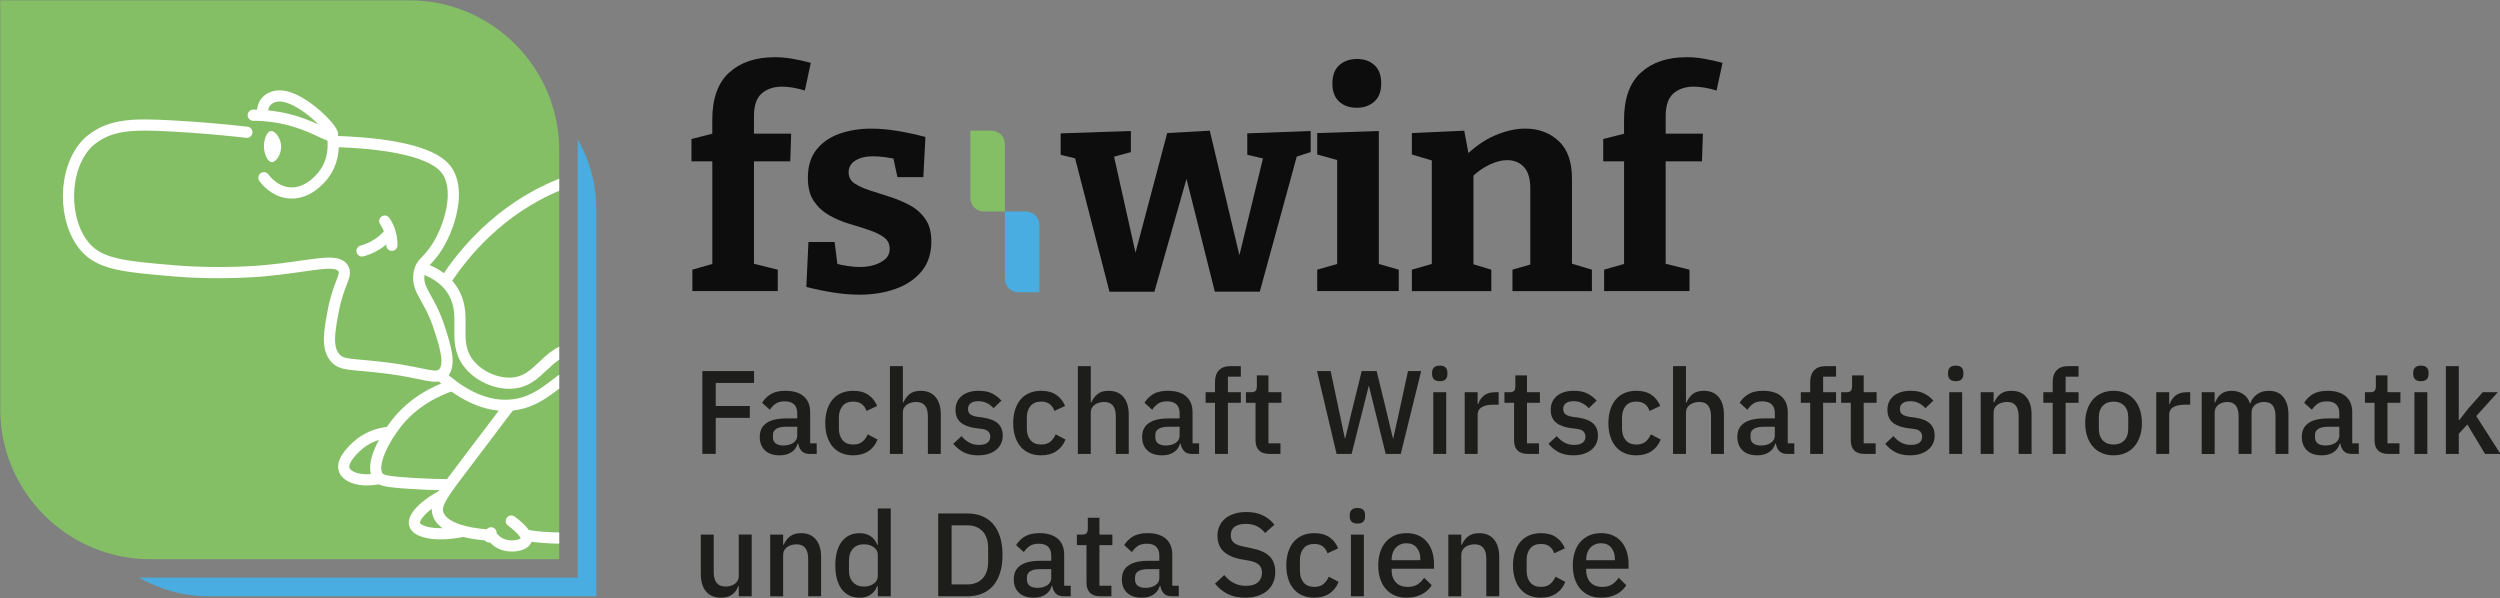 <?xml version="1.0" encoding="UTF-8"?> <svg xmlns="http://www.w3.org/2000/svg" xmlns:xlink="http://www.w3.org/1999/xlink" id="Layer_1" width="1668.77" height="399.46" viewBox="0 0 1668.77 399.46"><rect x="0" y="0" width="1668.77" height="399.46" fill="#808080" stroke="none"/><defs><clipPath id="clippath"><path id="Square_Green-2" d="M373.28,373.26H100.14C45.16,373.26.17,328.28.17,273.3V.2h273.14c54.98,0,99.97,44.98,99.97,99.96v273.1Z" fill="none"></path></clipPath></defs><g id="Propeller"><path d="M647.74,87.21h14.07c4.95,0,8.96,4.02,8.96,8.96v44.99h-14.07c-4.95,0-8.96-4.02-8.96-8.96v-44.99h0Z" fill="#84bf65"></path><path d="M670.77,141.16h14.07c4.95,0,8.96,4.02,8.96,8.96v44.99h-14.07c-4.95,0-8.96-4.02-8.96-8.96v-44.99h0Z" fill="#4aade2"></path></g><g id="Text"><path d="M832.57,89.02l42.31-1.59v14.1l-12.32,3.97,3.58-2.98-25.23,92.18h-30l-21.46-85.42,5.36.2-24.24,85.23h-30l-23.44-90.99,2.98,2.58-12.12-2.98v-14.3l46.88-1.59v14.1l-14.5,3.97,2.98-2.19,16.69,74.7h-4.57l23.64-89.2,28.41-1.59,21.85,91.78h-4.17l18.28-75.09,2.58,2.58-13.51-3.18v-14.3Z" fill="#0d0d0d"></path><path d="M920.38,178.02l-1.99-2.38,15.3,4.37v14.3h-54.43v-14.3l15.3-4.37-1.99,2.38v-72.51l1.79,1.79-15.1-4.17v-14.3l41.12-1.39v90.59ZM905.68,71.94c-4.9,0-8.84-1.39-11.82-4.17-2.98-2.78-4.47-6.75-4.47-11.92,0-5.56,1.55-9.7,4.67-12.42,3.11-2.71,7.05-4.07,11.82-4.07s8.47,1.36,11.52,4.07c3.04,2.72,4.57,6.79,4.57,12.22s-1.56,9.5-4.67,12.22c-3.11,2.72-6.99,4.07-11.62,4.07Z" fill="#0d0d0d"></path><path d="M942.43,194.31v-14.3l16.69-4.77-3.38,3.97v-75.69l3.38,4.57-16.69-4.97v-14.3l34.96-1.59,3.58,19.07-3.58-1.39c6.36-6.49,13.11-11.29,20.26-14.4,7.15-3.11,13.97-4.67,20.46-4.67,9,0,16.49,2.82,22.45,8.44,5.96,5.63,8.87,14.14,8.74,25.53v59.4l-2.58-3.97,15.89,4.77v14.3h-53.04v-14.3l15.1-4.37-3.18,4.17v-54.04c0-6.49-1.42-11.26-4.27-14.3-2.85-3.04-6.59-4.57-11.22-4.57-3.58,0-7.48.99-11.72,2.98-4.24,1.99-8.41,4.97-12.52,8.94l1.79-4.17v65.16l-2.58-4.17,14.5,4.37v14.3h-53.04Z" fill="#0d0d0d"></path><path d="M1070.76,194.31v-14.3l15.89-4.57-2.58,2.98v-73.7l2.58,2.98h-16.49v-14.9l17.08-4.37-3.18,4.17v-12.71c0-14.17,3.77-24.67,11.32-31.49,7.55-6.82,17.68-10.23,30.39-10.23,3.71,0,7.52.33,11.42.99,3.9.66,8.11,1.59,12.61,2.78l-3.97,18.48c-2.52-.79-5.1-1.42-7.75-1.89-2.65-.46-5.17-.7-7.55-.7-5.43,0-9.9,1.49-13.41,4.47-3.51,2.98-5.26,8.05-5.26,15.2v15.1l-3.58-3.38h28.41l-.6,18.48h-27.02l2.78-2.98v73.7l-2.58-2.98,18.48,4.57v14.3h-57.02Z" fill="#0d0d0d"></path><path d="M462.16,194.31v-14.3l15.89-4.57-2.58,2.98v-73.7l2.58,2.98h-16.49v-14.9l17.08-4.37-3.18,4.17v-12.71c0-14.17,3.78-24.67,11.32-31.49,7.55-6.82,17.68-10.23,30.4-10.23,3.71,0,7.51.33,11.42.99,3.91.66,8.11,1.59,12.62,2.78l-3.97,18.48c-2.52-.79-5.1-1.42-7.75-1.89-2.65-.46-5.17-.7-7.55-.7-5.43,0-9.9,1.49-13.41,4.47-3.51,2.98-5.26,8.05-5.26,15.2v15.1l-3.58-3.38h28.41l-.6,18.48h-27.02l2.78-2.98v73.7l-2.58-2.98,18.48,4.57v14.3h-57.02Z" fill="#0d0d0d"></path><path d="M566.46,115.05c0,3.18,1.36,5.66,4.07,7.45,2.71,1.79,6.16,3.35,10.33,4.67,4.17,1.33,8.61,2.75,13.31,4.27,4.7,1.52,9.14,3.41,13.31,5.66,4.17,2.25,7.58,5.3,10.23,9.14,2.65,3.84,3.97,8.81,3.97,14.9,0,7.95-2.12,14.54-6.36,19.77-4.24,5.23-10,9.17-17.28,11.82-7.29,2.65-15.43,3.97-24.44,3.97-5.43,0-11.12-.47-17.08-1.39-5.96-.93-12.05-2.19-18.28-3.77l1.39-30h17.48l2.19,17.48-2.38-3.38c2.65.79,5.56,1.42,8.74,1.89,3.18.47,6.03.7,8.54.7,3.31,0,6.46-.46,9.44-1.39,2.98-.92,5.43-2.25,7.35-3.97,1.92-1.72,2.88-3.97,2.88-6.75,0-3.31-1.29-5.89-3.87-7.75-2.58-1.85-5.96-3.48-10.13-4.87-4.17-1.39-8.58-2.78-13.21-4.17-4.64-1.39-9.04-3.28-13.21-5.66-4.17-2.38-7.58-5.53-10.23-9.44-2.65-3.9-3.97-9.1-3.97-15.59,0-7.68,1.92-13.94,5.76-18.77,3.84-4.83,8.97-8.38,15.4-10.63,6.42-2.25,13.48-3.38,21.16-3.38,5.43,0,11.19.5,17.28,1.49,6.09.99,12.38,2.35,18.87,4.07l-1.39,26.82h-17.28l-3.38-15.69,3.77,3.97c-6.23-1.46-11.79-2.19-16.69-2.19s-8.68.93-11.72,2.78c-3.05,1.86-4.57,4.5-4.57,7.95Z" fill="#0d0d0d"></path></g><g id="Kroete"><path id="Square_Blue" d="M385.62,93.02v292.55H92.88c13.81,7.92,29.78,12.45,46.77,12.45h258.38V139.68c0-16.94-4.52-32.87-12.4-46.66" fill="#4aade2"></path><path id="Square_Green" d="M373.28,373.26H100.14C45.16,373.26.17,328.28.17,273.3V.2h273.14c54.98,0,99.97,44.98,99.97,99.96v273.1Z" fill="#84bf65"></path><g id="Kröte"><g clip-path="url(#clippath)"><path d="M298.59,185.54c10.72-15.9,34.21-45.67,74.5-62.15,58.66-24,145.24-16.68,183.63,41.28,23.59,35.61,19.74,76.37,16.61,94.89" fill="none" stroke="#fff" stroke-miterlimit="10" stroke-width="7.46"></path><path d="M281.5,178.9c6.16,2.11,14.9,6.21,20.4,14.71,10.8,16.68-.62,33.25,10.44,48.39,6.38,8.74,18.36,14.26,28.94,13.76,19.13-.9,22.03-20.86,43.65-24.2,17.84-2.75,32.68,8.24,33.69,9.01,15.64,11.93,10.1,25.81,24.2,36.06,16.61,12.07,40.84,4.83,44.13,3.8,21.9-6.87,21.36-21.11,42.23-27.04,20.04-5.69,44.37,1.09,46.98,10.91.82,3.09-.39,6.95-2.85,9.01-6.53,5.47-17.42-5.8-31.79-6.17-19.04-.49-22.69,18.65-47.45,28.47-2.06.82-29.45,11.25-53.14,0-28.17-13.37-25.09-44.98-45.55-48.87-18.82-3.58-28.2,21.86-55.04,23.72-18.69,1.3-35-9.59-46.5-19.93" fill="none" stroke="#fff" stroke-miterlimit="10" stroke-width="7.46"></path><path d="M224.09,94.45c20.71.67,63.23,3.57,74.18,19.34.7,1.01,1.27,2.01,1.27,2.01,7.03,13.22.54,33.45-4.74,43.65-8.47,16.34-13.97,14.44-15.14,23.68-1.42,11.25,6.9,14.92,13.72,36.1,3.76,11.67,7.83,24.3,2.37,29.89-4.6,4.71-11.72-.09-36.54-3.32-24.71-3.21-31.09-1.37-35.83-7.35-5.43-6.87-3.45-17.43-.95-30.84,3.51-18.8,9.61-23.63,6.64-28.47-4.48-7.3-21.45-1.24-53.38,1.66-1.96.18-29.25,2.55-59.31,0-32.74-2.77-49.11-4.16-59.31-15.66-15.45-17.41-15.3-52.79,1.42-69.74,1.09-1.11,2.04-1.79,2.87-2.44,12.9-10.02,28.02-10.23,52.17-8.95,19,1.01,36.17,2.56,51.25,4.27" fill="none" stroke="#fff" stroke-linecap="round" stroke-miterlimit="10" stroke-width="7.46"></path><path d="M176.16,118.64c1.33,1.81,6.64,8.63,15.66,9.96,13,1.92,22.08-9.35,23.73-11.39,9.37-11.61,6.63-25.81,6.17-27.99" fill="none" stroke="#fff" stroke-linecap="round" stroke-miterlimit="10" stroke-width="7.46"></path><path d="M169.05,76.89c4.46,0,11.12.3,18.98,1.9,20.45,4.14,32.04,13.57,33.69,11.39,1.48-1.97-6.87-10.9-14.24-16.61-2.6-2.01-15.44-11.96-24.67-9.01-.97.31-3.35,1.07-5.22,3.32-2.26,2.71-2.39,5.92-2.37,7.12" fill="none" stroke="#fff" stroke-linecap="round" stroke-miterlimit="10" stroke-width="7.46"></path><path d="M301.91,257.18c-10.84,3.64-25.97,10.87-37.49,25.62-7.03,9.01-18.01,27.6-11.86,35.58,1.59,2.06,4.13,3.17,21.83,4.27,10.95.68,20.2.9,27.05.95" fill="none" stroke="#fff" stroke-miterlimit="10" stroke-width="7.46"></path><path d="M253.51,319.33c-11.97,2.67-21.8-.42-23.73-5.69-2.47-6.77,8.52-15.88,9.96-17.08,7.9-6.56,16.77-7.78,20.88-8.07" fill="none" stroke="#fff" stroke-miterlimit="10" stroke-width="7.46"></path><path d="M340.34,270.46c-4.71,6.26-14.22,18.87-26.57,35.11-18.23,23.96-23.58,30.73-21.35,37.48,3.93,11.92,28.15,13.84,35.59,14.23" fill="none" stroke="#fff" stroke-miterlimit="10" stroke-width="7.46"></path><path d="M309.97,354.44c-18.02,4-31.61,1.08-33.22-4.27-1.48-4.94,6.82-13.42,19.45-19.93" fill="none" stroke="#fff" stroke-miterlimit="10" stroke-width="7.46"></path><path d="M327.77,355.65c-2.23,5.84-1.38-.04,2.14,4.01,6.26,7.19,19.75,5.19,21.35.95,1.53-4.05-7.49-10.98-9.96-12.81" fill="none" stroke="#fff" stroke-linecap="round" stroke-miterlimit="10" stroke-width="7.46"></path><path d="M350.78,357.29c8.04,1.28,20.46,2.6,35.59,1.42,16.16-1.25,24.82-2.05,30.84-8.54,2.53-2.73,5.87-7.84,5.69-34.16-.07-10.31-.68-23.89-2.85-39.85" fill="none" stroke="#fff" stroke-miterlimit="10" stroke-width="7.46"></path><path d="M241.65,167.51c2.45-.66,5.62-1.79,9.02-3.8,4.51-2.66,7.59-5.79,9.49-8.07" fill="none" stroke="#fff" stroke-linecap="round" stroke-miterlimit="10" stroke-width="7.46"></path><path d="M256.83,147.58c1.08,1.58,2.36,3.8,3.32,6.64,1.3,3.85,1.48,7.24,1.42,9.49" fill="none" stroke="#fff" stroke-linecap="round" stroke-miterlimit="10" stroke-width="7.46"></path><path d="M181.06,87.45c-.09,0-.19,0-.28.02-2.88.35-4.69,6.1-4.61,10.37.08,4.4,2.23,10.18,5.19,10.37.05,0,.1,0,.15,0,2.95,0,6.25-5.43,6.18-10.37-.07-5.06-3.69-10.39-6.63-10.39Z" fill="#fff"></path><rect width="373.11" height="373.06" fill="none"></rect></g></g></g><path d="M468.82,302.99v-55.28h34.53v7.92h-25.58v15.36h22.73v7.92h-22.73v24.07h-8.95Z" fill="#1d1d1b"></path><path d="M540.33,302.99c-2.27,0-4.01-.65-5.23-1.94-1.21-1.29-1.95-2.94-2.22-4.95h-.4c-.79,2.59-2.25,4.54-4.36,5.86-2.11,1.32-4.67,1.98-7.68,1.98-4.28,0-7.56-1.11-9.86-3.33-2.3-2.22-3.44-5.2-3.44-8.95,0-4.12,1.49-7.21,4.47-9.27,2.98-2.06,7.35-3.09,13.11-3.09h7.44v-3.48c0-2.53-.69-4.49-2.06-5.86-1.37-1.37-3.51-2.06-6.42-2.06-2.43,0-4.41.53-5.94,1.58-1.53,1.06-2.82,2.4-3.88,4.04l-5.15-4.67c1.37-2.32,3.3-4.24,5.78-5.74,2.48-1.5,5.73-2.26,9.74-2.26,5.33,0,9.42,1.24,12.28,3.72,2.85,2.48,4.28,6.05,4.28,10.69v20.67h4.36v7.05h-4.83ZM522.91,297.37c2.69,0,4.91-.59,6.65-1.78s2.61-2.78,2.61-4.79v-5.94h-7.29c-5.97,0-8.95,1.85-8.95,5.54v1.43c0,1.85.62,3.23,1.86,4.16,1.24.92,2.94,1.39,5.11,1.39Z" fill="#1d1d1b"></path><path d="M569.56,303.94c-2.96,0-5.6-.5-7.92-1.5-2.32-1-4.28-2.44-5.86-4.32-1.58-1.87-2.8-4.14-3.64-6.81-.85-2.66-1.27-5.63-1.27-8.91s.42-6.24,1.27-8.91c.84-2.67,2.06-4.94,3.64-6.81,1.58-1.87,3.54-3.31,5.86-4.32,2.32-1,4.96-1.5,7.92-1.5,4.12,0,7.5.92,10.14,2.77,2.64,1.85,4.57,4.3,5.78,7.36l-7.13,3.33c-.58-1.9-1.6-3.42-3.05-4.55-1.45-1.13-3.37-1.7-5.74-1.7-3.17,0-5.56.99-7.17,2.96-1.61,1.98-2.42,4.54-2.42,7.7v7.34c0,3.16.8,5.73,2.42,7.7,1.61,1.97,4,2.96,7.17,2.96,2.53,0,4.55-.62,6.06-1.86,1.5-1.24,2.71-2.89,3.6-4.95l6.57,3.48c-1.37,3.39-3.43,6-6.18,7.81-2.75,1.81-6.1,2.72-10.06,2.72Z" fill="#1d1d1b"></path><path d="M594.03,244.39h8.63v24.23h.4c.9-2.22,2.26-4.06,4.08-5.54,1.82-1.48,4.32-2.22,7.48-2.22,4.22,0,7.51,1.39,9.86,4.16,2.35,2.77,3.52,6.72,3.52,11.84v26.13h-8.63v-25.1c0-6.39-2.59-9.58-7.76-9.58-1.11,0-2.21.15-3.29.44-1.08.29-2.05.73-2.89,1.31-.85.58-1.52,1.32-2.02,2.22-.5.9-.75,1.93-.75,3.09v27.64h-8.63v-58.6Z" fill="#1d1d1b"></path><path d="M653.03,303.94c-3.91,0-7.18-.69-9.82-2.06-2.64-1.37-4.94-3.27-6.89-5.7l5.54-5.07c1.53,1.85,3.23,3.29,5.11,4.32,1.87,1.03,4.05,1.54,6.53,1.54s4.42-.49,5.66-1.47c1.24-.98,1.86-2.34,1.86-4.08,0-1.32-.44-2.44-1.31-3.37s-2.39-1.52-4.55-1.78l-3.8-.48c-4.22-.53-7.54-1.75-9.94-3.68-2.4-1.93-3.6-4.79-3.6-8.59,0-2.01.37-3.79,1.11-5.35.74-1.56,1.78-2.88,3.13-3.96,1.35-1.08,2.96-1.91,4.83-2.49,1.87-.58,3.95-.87,6.22-.87,3.69,0,6.72.58,9.07,1.74,2.35,1.16,4.45,2.77,6.3,4.83l-5.31,5.07c-1.06-1.27-2.44-2.36-4.16-3.29-1.72-.92-3.68-1.39-5.9-1.39-2.38,0-4.13.48-5.27,1.43-1.14.95-1.7,2.19-1.7,3.72s.5,2.77,1.5,3.56c1,.79,2.61,1.37,4.83,1.74l3.8.48c4.54.69,7.85,2.02,9.94,4,2.08,1.98,3.13,4.63,3.13,7.96,0,2.01-.38,3.82-1.15,5.43-.77,1.61-1.86,3-3.29,4.16s-3.14,2.06-5.15,2.69c-2.01.63-4.25.95-6.73.95Z" fill="#1d1d1b"></path><path d="M695,303.94c-2.96,0-5.6-.5-7.92-1.5-2.32-1-4.28-2.44-5.86-4.32-1.58-1.87-2.8-4.14-3.64-6.81-.85-2.66-1.27-5.63-1.27-8.91s.42-6.24,1.27-8.91c.84-2.67,2.06-4.94,3.64-6.81,1.58-1.87,3.54-3.31,5.86-4.32,2.32-1,4.96-1.5,7.92-1.5,4.12,0,7.5.92,10.14,2.77,2.64,1.85,4.57,4.3,5.78,7.36l-7.13,3.33c-.58-1.9-1.6-3.42-3.05-4.55-1.45-1.13-3.37-1.7-5.74-1.7-3.17,0-5.56.99-7.17,2.96-1.61,1.98-2.42,4.54-2.42,7.7v7.34c0,3.16.8,5.73,2.42,7.7,1.61,1.97,4,2.96,7.17,2.96,2.53,0,4.55-.62,6.06-1.86,1.5-1.24,2.71-2.89,3.6-4.95l6.57,3.48c-1.37,3.39-3.43,6-6.18,7.81-2.75,1.81-6.1,2.72-10.06,2.72Z" fill="#1d1d1b"></path><path d="M719.47,244.39h8.63v24.23h.4c.9-2.22,2.26-4.06,4.08-5.54,1.82-1.48,4.32-2.22,7.48-2.22,4.22,0,7.51,1.39,9.86,4.16,2.35,2.77,3.52,6.72,3.52,11.84v26.13h-8.63v-25.1c0-6.39-2.59-9.58-7.76-9.58-1.11,0-2.21.15-3.29.44-1.08.29-2.05.73-2.89,1.31-.85.58-1.52,1.32-2.02,2.22-.5.9-.75,1.93-.75,3.09v27.64h-8.63v-58.6Z" fill="#1d1d1b"></path><path d="M795.57,302.99c-2.27,0-4.01-.65-5.23-1.94-1.21-1.29-1.95-2.94-2.22-4.95h-.4c-.79,2.59-2.25,4.54-4.36,5.86-2.11,1.32-4.67,1.98-7.68,1.98-4.28,0-7.56-1.11-9.86-3.33-2.3-2.22-3.44-5.2-3.44-8.95,0-4.12,1.49-7.21,4.47-9.27,2.98-2.06,7.35-3.09,13.11-3.09h7.44v-3.48c0-2.53-.69-4.49-2.06-5.86-1.37-1.37-3.51-2.06-6.42-2.06-2.43,0-4.41.53-5.94,1.58-1.53,1.06-2.82,2.4-3.88,4.04l-5.15-4.67c1.37-2.32,3.3-4.24,5.78-5.74,2.48-1.5,5.73-2.26,9.74-2.26,5.33,0,9.42,1.24,12.28,3.72,2.85,2.48,4.28,6.05,4.28,10.69v20.67h4.36v7.05h-4.83ZM778.15,297.37c2.69,0,4.91-.59,6.65-1.78s2.61-2.78,2.61-4.79v-5.94h-7.29c-5.97,0-8.95,1.85-8.95,5.54v1.43c0,1.85.62,3.23,1.86,4.16,1.24.92,2.94,1.39,5.11,1.39Z" fill="#1d1d1b"></path><path d="M811.01,268.86h-6.26v-7.05h6.26v-6.81c0-3.33.87-5.93,2.61-7.8,1.74-1.87,4.36-2.81,7.84-2.81h6.81v7.05h-8.63v10.37h8.63v7.05h-8.63v34.13h-8.63v-34.13Z" fill="#1d1d1b"></path><path d="M847.2,302.99c-3.01,0-5.28-.78-6.81-2.34-1.53-1.56-2.3-3.76-2.3-6.61v-25.18h-6.42v-7.05h3.49c1.42,0,2.42-.32,2.97-.95.55-.63.83-1.66.83-3.09v-7.21h7.76v11.25h8.63v7.05h-8.63v27.08h8v7.05h-7.52Z" fill="#1d1d1b"></path><path d="M892.18,302.99l-13.07-55.28h9.11l5.62,26.61,3.88,18.37h.24l4.43-18.37,6.57-26.61h9.98l6.49,26.61,4.36,18.29h.24l4.04-18.29,5.78-26.61h8.79l-13.62,55.28h-10.06l-7.05-28.59-4.12-16.79h-.16l-4.2,16.79-7.21,28.59h-10.06Z" fill="#1d1d1b"></path><path d="M961.08,254.45c-1.79,0-3.1-.42-3.92-1.27-.82-.84-1.23-1.93-1.23-3.25v-1.35c0-1.32.41-2.4,1.23-3.25.82-.84,2.12-1.27,3.92-1.27s3.09.42,3.88,1.27c.79.85,1.19,1.93,1.19,3.25v1.35c0,1.32-.4,2.4-1.19,3.25-.79.85-2.09,1.27-3.88,1.27ZM956.73,261.81h8.63v41.18h-8.63v-41.18Z" fill="#1d1d1b"></path><path d="M977.71,302.99v-41.18h8.63v7.92h.4c.58-2.11,1.79-3.96,3.64-5.54,1.85-1.58,4.41-2.38,7.68-2.38h2.3v8.32h-3.41c-3.43,0-6.06.55-7.88,1.66-1.82,1.11-2.73,2.75-2.73,4.91v26.29h-8.63Z" fill="#1d1d1b"></path><path d="M1019.76,302.99c-3.01,0-5.28-.78-6.81-2.34-1.53-1.56-2.3-3.76-2.3-6.61v-25.18h-6.42v-7.05h3.49c1.42,0,2.42-.32,2.97-.95.55-.63.83-1.66.83-3.09v-7.21h7.76v11.25h8.63v7.05h-8.63v27.08h8v7.05h-7.52Z" fill="#1d1d1b"></path><path d="M1050.33,303.94c-3.91,0-7.18-.69-9.82-2.06-2.64-1.37-4.94-3.27-6.89-5.7l5.54-5.07c1.53,1.85,3.23,3.29,5.11,4.32,1.87,1.03,4.05,1.54,6.53,1.54s4.42-.49,5.66-1.47c1.24-.98,1.86-2.34,1.86-4.08,0-1.32-.44-2.44-1.31-3.37s-2.39-1.52-4.55-1.78l-3.8-.48c-4.22-.53-7.54-1.75-9.94-3.68-2.4-1.93-3.6-4.79-3.6-8.59,0-2.01.37-3.79,1.11-5.35.74-1.56,1.78-2.88,3.13-3.96,1.35-1.08,2.96-1.91,4.83-2.49,1.87-.58,3.95-.87,6.22-.87,3.69,0,6.72.58,9.07,1.74,2.35,1.16,4.45,2.77,6.3,4.83l-5.31,5.07c-1.06-1.27-2.44-2.36-4.16-3.29-1.72-.92-3.68-1.39-5.9-1.39-2.38,0-4.13.48-5.27,1.43-1.14.95-1.7,2.19-1.7,3.72s.5,2.77,1.5,3.56c1,.79,2.61,1.37,4.83,1.74l3.8.48c4.54.69,7.85,2.02,9.94,4,2.08,1.98,3.13,4.63,3.13,7.96,0,2.01-.38,3.82-1.15,5.43-.77,1.61-1.86,3-3.29,4.16s-3.14,2.06-5.15,2.69c-2.01.63-4.25.95-6.73.95Z" fill="#1d1d1b"></path><path d="M1092.3,303.94c-2.96,0-5.6-.5-7.92-1.5-2.32-1-4.28-2.44-5.86-4.32-1.58-1.87-2.8-4.14-3.64-6.81-.85-2.66-1.27-5.63-1.27-8.91s.42-6.24,1.27-8.91c.84-2.67,2.06-4.94,3.64-6.81,1.58-1.87,3.54-3.31,5.86-4.32,2.32-1,4.96-1.5,7.92-1.5,4.12,0,7.5.92,10.14,2.77,2.64,1.85,4.57,4.3,5.78,7.36l-7.13,3.33c-.58-1.9-1.6-3.42-3.05-4.55-1.45-1.13-3.37-1.7-5.74-1.7-3.17,0-5.56.99-7.17,2.96-1.61,1.98-2.42,4.54-2.42,7.7v7.34c0,3.16.8,5.73,2.42,7.7,1.61,1.97,4,2.96,7.17,2.96,2.53,0,4.55-.62,6.06-1.86,1.5-1.24,2.71-2.89,3.6-4.95l6.57,3.48c-1.37,3.39-3.43,6-6.18,7.81-2.75,1.81-6.1,2.72-10.06,2.72Z" fill="#1d1d1b"></path><path d="M1116.77,244.39h8.63v24.23h.4c.9-2.22,2.26-4.06,4.08-5.54,1.82-1.48,4.32-2.22,7.48-2.22,4.22,0,7.51,1.39,9.86,4.16,2.35,2.77,3.52,6.72,3.52,11.84v26.13h-8.63v-25.1c0-6.39-2.59-9.58-7.76-9.58-1.11,0-2.21.15-3.29.44-1.08.29-2.05.73-2.89,1.31-.85.58-1.52,1.32-2.02,2.22-.5.9-.75,1.93-.75,3.09v27.64h-8.63v-58.6Z" fill="#1d1d1b"></path><path d="M1192.88,302.99c-2.27,0-4.01-.65-5.23-1.94-1.21-1.29-1.95-2.94-2.22-4.95h-.4c-.79,2.59-2.25,4.54-4.36,5.86-2.11,1.32-4.67,1.98-7.68,1.98-4.28,0-7.56-1.11-9.86-3.33-2.3-2.22-3.44-5.2-3.44-8.95,0-4.12,1.49-7.21,4.47-9.27,2.98-2.06,7.35-3.09,13.11-3.09h7.44v-3.48c0-2.53-.69-4.49-2.06-5.86-1.37-1.37-3.51-2.06-6.42-2.06-2.43,0-4.41.53-5.94,1.58-1.53,1.06-2.82,2.4-3.88,4.04l-5.15-4.67c1.37-2.32,3.3-4.24,5.78-5.74,2.48-1.5,5.73-2.26,9.74-2.26,5.33,0,9.42,1.24,12.28,3.72,2.85,2.48,4.28,6.05,4.28,10.69v20.67h4.36v7.05h-4.83ZM1175.45,297.37c2.69,0,4.91-.59,6.65-1.78s2.61-2.78,2.61-4.79v-5.94h-7.29c-5.97,0-8.95,1.85-8.95,5.54v1.43c0,1.85.62,3.23,1.86,4.16,1.24.92,2.94,1.39,5.11,1.39Z" fill="#1d1d1b"></path><path d="M1208.32,268.86h-6.26v-7.05h6.26v-6.81c0-3.33.87-5.93,2.61-7.8,1.74-1.87,4.36-2.81,7.84-2.81h6.81v7.05h-8.63v10.37h8.63v7.05h-8.63v34.13h-8.63v-34.13Z" fill="#1d1d1b"></path><path d="M1244.51,302.99c-3.01,0-5.28-.78-6.81-2.34-1.53-1.56-2.3-3.76-2.3-6.61v-25.18h-6.42v-7.05h3.49c1.42,0,2.42-.32,2.97-.95.55-.63.83-1.66.83-3.09v-7.21h7.76v11.25h8.63v7.05h-8.63v27.08h8v7.05h-7.52Z" fill="#1d1d1b"></path><path d="M1275.08,303.94c-3.91,0-7.18-.69-9.82-2.06-2.64-1.37-4.94-3.27-6.89-5.7l5.54-5.07c1.53,1.85,3.23,3.29,5.11,4.32,1.87,1.03,4.05,1.54,6.53,1.54s4.42-.49,5.66-1.47c1.24-.98,1.86-2.34,1.86-4.08,0-1.32-.44-2.44-1.31-3.37s-2.39-1.52-4.55-1.78l-3.8-.48c-4.22-.53-7.54-1.75-9.94-3.68-2.4-1.93-3.6-4.79-3.6-8.59,0-2.01.37-3.79,1.11-5.35.74-1.56,1.78-2.88,3.13-3.96,1.35-1.08,2.96-1.91,4.83-2.49,1.87-.58,3.95-.87,6.22-.87,3.69,0,6.72.58,9.07,1.74,2.35,1.16,4.45,2.77,6.3,4.83l-5.31,5.07c-1.06-1.27-2.44-2.36-4.16-3.29-1.72-.92-3.68-1.39-5.9-1.39-2.38,0-4.13.48-5.27,1.43-1.14.95-1.7,2.19-1.7,3.72s.5,2.77,1.5,3.56c1,.79,2.61,1.37,4.83,1.74l3.8.48c4.54.69,7.85,2.02,9.94,4,2.08,1.98,3.13,4.63,3.13,7.96,0,2.01-.38,3.82-1.15,5.43-.77,1.61-1.86,3-3.29,4.16s-3.14,2.06-5.15,2.69c-2.01.63-4.25.95-6.73.95Z" fill="#1d1d1b"></path><path d="M1305.49,254.45c-1.79,0-3.1-.42-3.92-1.27-.82-.84-1.23-1.93-1.23-3.25v-1.35c0-1.32.41-2.4,1.23-3.25.82-.84,2.12-1.27,3.92-1.27s3.09.42,3.88,1.27c.79.85,1.19,1.93,1.19,3.25v1.35c0,1.32-.4,2.4-1.19,3.25-.79.85-2.09,1.27-3.88,1.27ZM1301.13,261.81h8.63v41.18h-8.63v-41.18Z" fill="#1d1d1b"></path><path d="M1322.12,302.99v-41.18h8.63v6.81h.4c.9-2.22,2.26-4.06,4.08-5.54,1.82-1.48,4.32-2.22,7.48-2.22,4.22,0,7.51,1.39,9.86,4.16,2.35,2.77,3.52,6.72,3.52,11.84v26.13h-8.63v-25.03c0-6.44-2.59-9.66-7.76-9.66-1.11,0-2.21.15-3.29.44-1.08.29-2.05.73-2.89,1.31-.85.58-1.52,1.32-2.02,2.22-.5.9-.75,1.95-.75,3.17v27.56h-8.63Z" fill="#1d1d1b"></path><path d="M1370.19,268.86h-6.26v-7.05h6.26v-6.81c0-3.33.87-5.93,2.61-7.8,1.74-1.87,4.36-2.81,7.84-2.81h6.81v7.05h-8.63v10.37h8.63v7.05h-8.63v34.13h-8.63v-34.13Z" fill="#1d1d1b"></path><path d="M1410.81,303.94c-2.85,0-5.45-.5-7.8-1.5-2.35-1-4.34-2.44-5.98-4.32-1.64-1.87-2.9-4.14-3.8-6.81-.9-2.66-1.35-5.63-1.35-8.91s.45-6.24,1.35-8.91c.9-2.67,2.16-4.94,3.8-6.81,1.64-1.87,3.63-3.31,5.98-4.32,2.35-1,4.95-1.5,7.8-1.5s5.45.5,7.8,1.5c2.35,1,4.34,2.44,5.98,4.32,1.64,1.87,2.9,4.15,3.8,6.81.9,2.67,1.35,5.64,1.35,8.91s-.45,6.24-1.35,8.91c-.9,2.67-2.17,4.94-3.8,6.81-1.64,1.88-3.63,3.31-5.98,4.32-2.35,1-4.95,1.5-7.8,1.5ZM1410.81,296.74c2.96,0,5.33-.91,7.13-2.72,1.79-1.81,2.69-4.53,2.69-8.15v-6.93c0-3.62-.9-6.34-2.69-8.15-1.8-1.81-4.17-2.72-7.13-2.72s-5.33.91-7.13,2.72c-1.8,1.81-2.69,4.53-2.69,8.15v6.93c0,3.62.9,6.34,2.69,8.15,1.79,1.81,4.17,2.72,7.13,2.72Z" fill="#1d1d1b"></path><path d="M1439.32,302.99v-41.18h8.63v7.92h.4c.58-2.11,1.79-3.96,3.64-5.54,1.85-1.58,4.41-2.38,7.68-2.38h2.3v8.32h-3.41c-3.43,0-6.06.55-7.88,1.66-1.82,1.11-2.73,2.75-2.73,4.91v26.29h-8.63Z" fill="#1d1d1b"></path><path d="M1469.65,302.99v-41.18h8.63v6.81h.4c.42-1.06.94-2.06,1.54-3.01.61-.95,1.35-1.78,2.22-2.49.87-.71,1.9-1.27,3.09-1.66,1.19-.4,2.57-.59,4.16-.59,2.8,0,5.28.69,7.44,2.06,2.16,1.37,3.75,3.48,4.75,6.34h.24c.74-2.32,2.16-4.3,4.28-5.94,2.11-1.64,4.83-2.46,8.16-2.46,4.12,0,7.31,1.39,9.58,4.16,2.27,2.77,3.41,6.72,3.41,11.84v26.13h-8.63v-25.1c0-3.17-.61-5.56-1.82-7.17-1.22-1.61-3.14-2.42-5.78-2.42-1.11,0-2.17.15-3.17.44-1,.29-1.89.73-2.65,1.31-.77.58-1.39,1.32-1.86,2.22-.48.9-.71,1.93-.71,3.09v27.64h-8.63v-25.1c0-6.39-2.51-9.58-7.52-9.58-1.06,0-2.1.15-3.13.44-1.03.29-1.94.73-2.73,1.31-.79.58-1.43,1.32-1.9,2.22-.47.9-.71,1.93-.71,3.09v27.64h-8.63Z" fill="#1d1d1b"></path><path d="M1569.67,302.99c-2.27,0-4.01-.65-5.23-1.94-1.21-1.29-1.95-2.94-2.22-4.95h-.4c-.79,2.59-2.25,4.54-4.36,5.86-2.11,1.32-4.67,1.98-7.68,1.98-4.28,0-7.56-1.11-9.86-3.33-2.3-2.22-3.44-5.2-3.44-8.95,0-4.12,1.49-7.21,4.47-9.27,2.98-2.06,7.35-3.09,13.11-3.09h7.44v-3.48c0-2.53-.69-4.49-2.06-5.86-1.37-1.37-3.51-2.06-6.42-2.06-2.43,0-4.41.53-5.94,1.58-1.53,1.06-2.82,2.4-3.88,4.04l-5.15-4.67c1.37-2.32,3.3-4.24,5.78-5.74,2.48-1.5,5.73-2.26,9.74-2.26,5.33,0,9.42,1.24,12.28,3.72,2.85,2.48,4.28,6.05,4.28,10.69v20.67h4.36v7.05h-4.83ZM1552.25,297.37c2.69,0,4.91-.59,6.65-1.78s2.61-2.78,2.61-4.79v-5.94h-7.29c-5.97,0-8.95,1.85-8.95,5.54v1.43c0,1.85.62,3.23,1.86,4.16,1.24.92,2.94,1.39,5.11,1.39Z" fill="#1d1d1b"></path><path d="M1594.14,302.99c-3.01,0-5.28-.78-6.81-2.34-1.53-1.56-2.3-3.76-2.3-6.61v-25.18h-6.42v-7.05h3.49c1.42,0,2.42-.32,2.97-.95.55-.63.83-1.66.83-3.09v-7.21h7.76v11.25h8.63v7.05h-8.63v27.08h8v7.05h-7.52Z" fill="#1d1d1b"></path><path d="M1616,254.45c-1.79,0-3.1-.42-3.92-1.27-.82-.84-1.23-1.93-1.23-3.25v-1.35c0-1.32.41-2.4,1.23-3.25.82-.84,2.12-1.27,3.92-1.27s3.09.42,3.88,1.27c.79.85,1.19,1.93,1.19,3.25v1.35c0,1.32-.4,2.4-1.19,3.25-.79.85-2.09,1.27-3.88,1.27ZM1611.64,261.81h8.63v41.18h-8.63v-41.18Z" fill="#1d1d1b"></path><path d="M1632.63,244.39h8.63v35.95h.4l5.7-7.36,9.9-11.17h10.06l-14.41,15.92,16.16,25.26h-10.3l-11.8-19.64-5.7,6.18v13.46h-8.63v-58.6Z" fill="#1d1d1b"></path><path d="M493.14,391.21h-.32c-.37,1-.86,1.98-1.47,2.93-.61.95-1.37,1.78-2.3,2.5-.92.71-2.03,1.28-3.33,1.7-1.29.42-2.79.63-4.47.63-4.28,0-7.59-1.37-9.94-4.12-2.35-2.74-3.52-6.68-3.52-11.8v-26.21h8.63v25.1c0,6.39,2.64,9.58,7.92,9.58,1.11,0,2.19-.15,3.25-.44,1.06-.29,1.99-.73,2.81-1.31.82-.58,1.48-1.32,1.98-2.22.5-.9.75-1.95.75-3.17v-27.56h8.63v41.18h-8.63v-6.81Z" fill="#1d1d1b"></path><path d="M514.12,398.02v-41.18h8.63v6.81h.4c.9-2.22,2.26-4.06,4.08-5.54,1.82-1.48,4.32-2.22,7.48-2.22,4.22,0,7.51,1.39,9.86,4.16,2.35,2.77,3.52,6.72,3.52,11.84v26.13h-8.63v-25.02c0-6.44-2.59-9.66-7.76-9.66-1.11,0-2.21.15-3.29.44-1.08.29-2.05.73-2.89,1.31-.85.58-1.52,1.32-2.02,2.22-.5.9-.75,1.95-.75,3.17v27.56h-8.63Z" fill="#1d1d1b"></path><path d="M585.95,391.21h-.4c-.9,2.43-2.36,4.33-4.4,5.7-2.03,1.37-4.42,2.06-7.17,2.06-5.23,0-9.27-1.89-12.12-5.66-2.85-3.77-4.28-9.07-4.28-15.88s1.43-12.1,4.28-15.88c2.85-3.77,6.89-5.66,12.12-5.66,2.74,0,5.13.67,7.17,2.02,2.03,1.35,3.5,3.26,4.4,5.74h.4v-24.23h8.63v58.6h-8.63v-6.81ZM576.6,391.53c2.64,0,4.86-.65,6.65-1.94,1.79-1.29,2.69-3,2.69-5.11v-14.1c0-2.11-.9-3.81-2.69-5.11-1.8-1.29-4.01-1.94-6.65-1.94-3.01,0-5.41.96-7.21,2.89s-2.69,4.47-2.69,7.64v7.13c0,3.17.9,5.71,2.69,7.64,1.79,1.93,4.2,2.89,7.21,2.89Z" fill="#1d1d1b"></path><path d="M626.26,342.75h19.56c3.54,0,6.74.58,9.62,1.74,2.88,1.16,5.33,2.89,7.37,5.19,2.03,2.3,3.6,5.18,4.71,8.63,1.11,3.46,1.66,7.48,1.66,12.08s-.55,8.62-1.66,12.08c-1.11,3.46-2.68,6.33-4.71,8.63-2.03,2.3-4.49,4.03-7.37,5.19-2.88,1.16-6.08,1.74-9.62,1.74h-19.56v-55.28ZM645.82,390.1c4.12,0,7.44-1.29,9.98-3.88,2.53-2.59,3.8-6.39,3.8-11.4v-8.87c0-5.02-1.27-8.82-3.8-11.4-2.53-2.59-5.86-3.88-9.98-3.88h-10.61v39.44h10.61Z" fill="#1d1d1b"></path><path d="M709.88,398.02c-2.27,0-4.01-.65-5.23-1.94-1.21-1.29-1.95-2.94-2.22-4.95h-.4c-.79,2.59-2.25,4.54-4.36,5.86-2.11,1.32-4.67,1.98-7.68,1.98-4.28,0-7.56-1.11-9.86-3.33-2.3-2.22-3.44-5.2-3.44-8.95,0-4.12,1.49-7.21,4.47-9.27,2.98-2.06,7.35-3.09,13.11-3.09h7.44v-3.48c0-2.54-.69-4.49-2.06-5.86-1.37-1.37-3.51-2.06-6.42-2.06-2.43,0-4.41.53-5.94,1.58-1.53,1.06-2.82,2.4-3.88,4.04l-5.15-4.67c1.37-2.32,3.3-4.24,5.78-5.74,2.48-1.5,5.73-2.26,9.74-2.26,5.33,0,9.42,1.24,12.28,3.72,2.85,2.48,4.28,6.05,4.28,10.69v20.67h4.36v7.05h-4.83ZM692.46,392.4c2.69,0,4.91-.59,6.65-1.78s2.61-2.78,2.61-4.79v-5.94h-7.29c-5.97,0-8.95,1.85-8.95,5.54v1.43c0,1.85.62,3.23,1.86,4.16,1.24.92,2.94,1.39,5.11,1.39Z" fill="#1d1d1b"></path><path d="M734.36,398.02c-3.01,0-5.28-.78-6.81-2.34-1.53-1.56-2.3-3.76-2.3-6.61v-25.18h-6.42v-7.05h3.49c1.42,0,2.42-.32,2.97-.95.55-.63.83-1.66.83-3.09v-7.21h7.76v11.25h8.63v7.05h-8.63v27.08h8v7.05h-7.52Z" fill="#1d1d1b"></path><path d="M782.03,398.02c-2.27,0-4.01-.65-5.23-1.94-1.21-1.29-1.95-2.94-2.22-4.95h-.4c-.79,2.59-2.25,4.54-4.36,5.86-2.11,1.32-4.67,1.98-7.68,1.98-4.28,0-7.56-1.11-9.86-3.33-2.3-2.22-3.44-5.2-3.44-8.95,0-4.12,1.49-7.21,4.47-9.27,2.98-2.06,7.35-3.09,13.11-3.09h7.44v-3.48c0-2.54-.69-4.49-2.06-5.86-1.37-1.37-3.51-2.06-6.42-2.06-2.43,0-4.41.53-5.94,1.58-1.53,1.06-2.82,2.4-3.88,4.04l-5.15-4.67c1.37-2.32,3.3-4.24,5.78-5.74,2.48-1.5,5.73-2.26,9.74-2.26,5.33,0,9.42,1.24,12.28,3.72,2.85,2.48,4.28,6.05,4.28,10.69v20.67h4.36v7.05h-4.83ZM764.61,392.4c2.69,0,4.91-.59,6.65-1.78s2.61-2.78,2.61-4.79v-5.94h-7.29c-5.97,0-8.95,1.85-8.95,5.54v1.43c0,1.85.62,3.23,1.86,4.16,1.24.92,2.94,1.39,5.11,1.39Z" fill="#1d1d1b"></path><path d="M831.21,398.97c-4.65,0-8.59-.85-11.84-2.54-3.25-1.69-6.03-3.96-8.35-6.81l6.18-5.78c1.95,2.38,4.1,4.17,6.45,5.39,2.35,1.22,5.03,1.82,8.04,1.82,3.54,0,6.2-.79,8-2.38,1.79-1.58,2.69-3.72,2.69-6.42,0-2.17-.63-3.88-1.9-5.15s-3.51-2.22-6.73-2.85l-4.91-.87c-5.39-1-9.42-2.77-12.12-5.31-2.69-2.53-4.04-6.02-4.04-10.45,0-2.43.46-4.63,1.39-6.61.92-1.98,2.22-3.64,3.88-4.99,1.66-1.35,3.68-2.39,6.06-3.13,2.38-.74,5.04-1.11,8-1.11,4.17,0,7.79.73,10.85,2.18,3.06,1.45,5.67,3.55,7.84,6.3l-6.26,5.54c-1.42-1.85-3.17-3.33-5.23-4.44-2.06-1.11-4.62-1.66-7.68-1.66s-5.62.63-7.37,1.9c-1.74,1.27-2.61,3.12-2.61,5.54s.71,4.05,2.14,5.19c1.42,1.14,3.64,1.99,6.65,2.57l4.91,1.03c5.54,1.06,9.6,2.85,12.16,5.38s3.84,6.02,3.84,10.45c0,2.59-.45,4.94-1.35,7.05-.9,2.11-2.21,3.92-3.92,5.42-1.72,1.51-3.82,2.67-6.3,3.48-2.48.82-5.31,1.23-8.47,1.23Z" fill="#1d1d1b"></path><path d="M877.3,398.97c-2.96,0-5.6-.5-7.92-1.5-2.32-1-4.28-2.44-5.86-4.32-1.58-1.87-2.8-4.14-3.64-6.81-.85-2.67-1.27-5.63-1.27-8.91s.42-6.24,1.27-8.91c.84-2.67,2.06-4.94,3.64-6.81s3.54-3.31,5.86-4.32c2.32-1,4.96-1.51,7.92-1.51,4.12,0,7.5.92,10.14,2.77,2.64,1.85,4.57,4.3,5.78,7.36l-7.13,3.33c-.58-1.9-1.6-3.42-3.05-4.55-1.45-1.13-3.37-1.7-5.74-1.7-3.17,0-5.56.99-7.17,2.96-1.61,1.97-2.42,4.54-2.42,7.7v7.34c0,3.16.8,5.73,2.42,7.7,1.61,1.97,4,2.96,7.17,2.96,2.53,0,4.55-.62,6.06-1.86,1.5-1.24,2.71-2.89,3.6-4.95l6.57,3.48c-1.37,3.39-3.43,6-6.18,7.81-2.75,1.81-6.1,2.72-10.06,2.72Z" fill="#1d1d1b"></path><path d="M906.12,349.48c-1.79,0-3.1-.42-3.92-1.27-.82-.84-1.23-1.93-1.23-3.25v-1.35c0-1.32.41-2.4,1.23-3.25.82-.84,2.12-1.27,3.92-1.27s3.09.42,3.88,1.27c.79.85,1.19,1.93,1.19,3.25v1.35c0,1.32-.4,2.4-1.19,3.25-.79.85-2.09,1.27-3.88,1.27ZM901.77,356.84h8.63v41.18h-8.63v-41.18Z" fill="#1d1d1b"></path><path d="M938.91,398.97c-2.96,0-5.6-.5-7.92-1.5-2.32-1-4.3-2.44-5.94-4.32-1.64-1.87-2.89-4.14-3.76-6.81-.87-2.67-1.31-5.63-1.31-8.91s.44-6.24,1.31-8.91c.87-2.67,2.12-4.94,3.76-6.81,1.64-1.87,3.62-3.31,5.94-4.32,2.32-1,4.96-1.51,7.92-1.51s5.66.53,7.96,1.58c2.3,1.06,4.21,2.52,5.74,4.4,1.53,1.88,2.68,4.05,3.44,6.53.76,2.48,1.15,5.15,1.15,8v3.25h-28.27v1.34c0,3.15.94,5.73,2.81,7.75s4.55,3.03,8.04,3.03c2.53,0,4.67-.55,6.41-1.65,1.74-1.1,3.22-2.6,4.43-4.48l5.07,5c-1.53,2.54-3.75,4.57-6.65,6.08-2.9,1.51-6.28,2.26-10.14,2.26ZM938.91,362.62c-1.48,0-2.84.26-4.08.79-1.24.53-2.3,1.27-3.17,2.22s-1.54,2.09-2.02,3.41c-.47,1.32-.71,2.77-.71,4.36v.55h19.16v-.79c0-3.17-.82-5.71-2.46-7.64s-3.88-2.89-6.73-2.89Z" fill="#1d1d1b"></path><path d="M966.78,398.02v-41.18h8.63v6.81h.4c.9-2.22,2.26-4.06,4.08-5.54,1.82-1.48,4.32-2.22,7.48-2.22,4.22,0,7.51,1.39,9.86,4.16,2.35,2.77,3.52,6.72,3.52,11.84v26.13h-8.63v-25.02c0-6.44-2.59-9.66-7.76-9.66-1.11,0-2.21.15-3.29.44-1.08.29-2.05.73-2.89,1.31-.85.58-1.52,1.32-2.02,2.22-.5.9-.75,1.95-.75,3.17v27.56h-8.63Z" fill="#1d1d1b"></path><path d="M1028.63,398.97c-2.96,0-5.6-.5-7.92-1.5-2.32-1-4.28-2.44-5.86-4.32-1.58-1.87-2.8-4.14-3.64-6.81-.85-2.67-1.27-5.63-1.27-8.91s.42-6.24,1.27-8.91c.84-2.67,2.06-4.94,3.64-6.81s3.54-3.31,5.86-4.32c2.32-1,4.96-1.51,7.92-1.51,4.12,0,7.5.92,10.14,2.77,2.64,1.85,4.57,4.3,5.78,7.36l-7.13,3.33c-.58-1.9-1.6-3.42-3.05-4.55-1.45-1.13-3.37-1.7-5.74-1.7-3.17,0-5.56.99-7.17,2.96-1.61,1.97-2.42,4.54-2.42,7.7v7.34c0,3.16.8,5.73,2.42,7.7,1.61,1.97,4,2.96,7.17,2.96,2.53,0,4.55-.62,6.06-1.86,1.5-1.24,2.71-2.89,3.6-4.95l6.57,3.48c-1.37,3.39-3.43,6-6.18,7.81-2.75,1.81-6.1,2.72-10.06,2.72Z" fill="#1d1d1b"></path><path d="M1068.78,398.97c-2.96,0-5.6-.5-7.92-1.5-2.32-1-4.3-2.44-5.94-4.32-1.64-1.87-2.89-4.14-3.76-6.81-.87-2.67-1.31-5.63-1.31-8.91s.44-6.24,1.31-8.91c.87-2.67,2.12-4.94,3.76-6.81,1.64-1.87,3.62-3.31,5.94-4.32,2.32-1,4.96-1.51,7.92-1.51s5.66.53,7.96,1.58c2.3,1.06,4.21,2.52,5.74,4.4,1.53,1.88,2.68,4.05,3.44,6.53.76,2.48,1.15,5.15,1.15,8v3.25h-28.27v1.34c0,3.15.94,5.73,2.81,7.75s4.55,3.03,8.04,3.03c2.53,0,4.67-.55,6.41-1.65,1.74-1.1,3.22-2.6,4.43-4.48l5.07,5c-1.53,2.54-3.75,4.57-6.65,6.08-2.9,1.51-6.28,2.26-10.14,2.26ZM1068.78,362.62c-1.48,0-2.84.26-4.08.79-1.24.53-2.3,1.27-3.17,2.22s-1.54,2.09-2.02,3.41c-.47,1.32-.71,2.77-.71,4.36v.55h19.16v-.79c0-3.17-.82-5.71-2.46-7.64s-3.88-2.89-6.73-2.89Z" fill="#1d1d1b"></path></svg> 